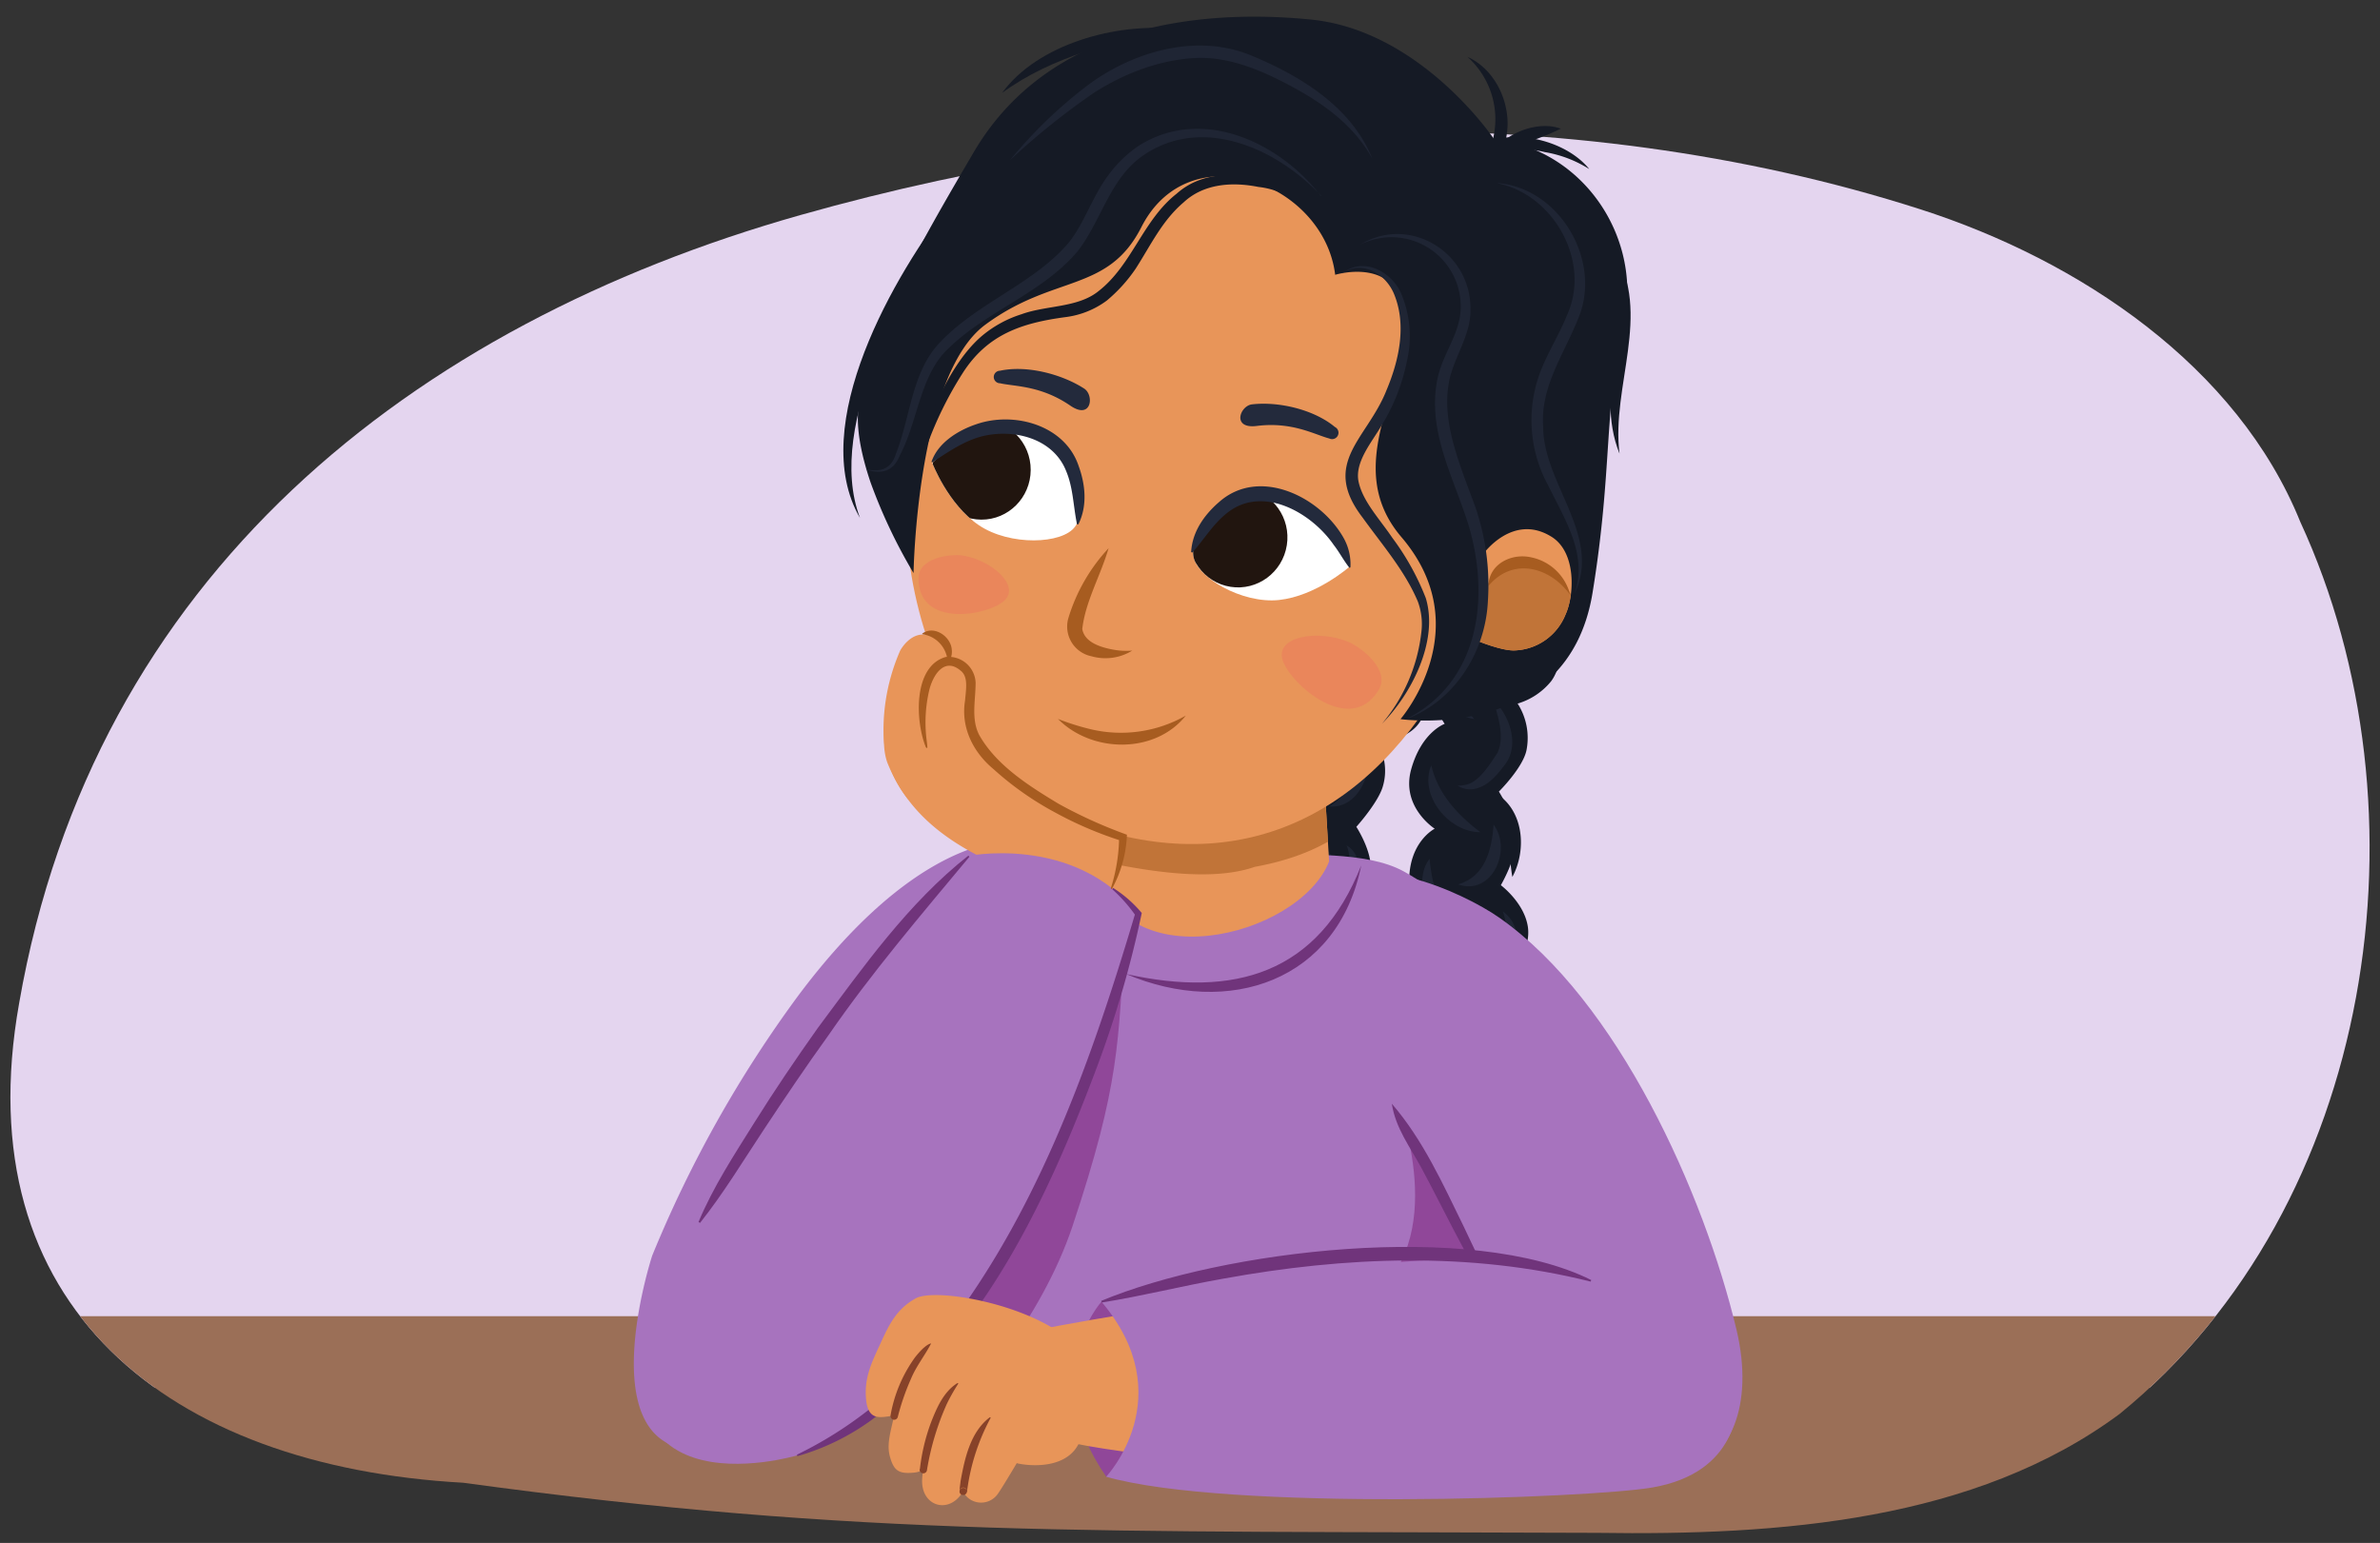 <svg xmlns="http://www.w3.org/2000/svg" xmlns:xlink="http://www.w3.org/1999/xlink" width="380" height="246.38" viewBox="0 0 380 246.38"><rect x="0" y="0" width="380" height="246.38" fill="#333333" stroke="none"/><defs><clipPath id="a"><path d="M367.28,83.35c-10.06-24.88-35.19-41.75-60.67-49.93C250,15.26,185.35,18.05,127.76,34.35,65.84,51.88,14.94,91.9,3.06,160.17c-8.67,48.52,24,74,70.9,76.6,64.22,8.77,99.83,7.65,181.08,8,29.13.44,60.33-1.88,83.4-19C379.39,192.44,388.47,129.28,367.28,83.35Z" fill="none"/></clipPath><clipPath id="b"><path d="M174.74,137.35l1.14-36.18,34.21-.61s1.35,24.33,2.12,37C207.41,149.76,178.19,157.05,174.74,137.35Z" fill="none"/></clipPath><clipPath id="c"><path d="M236.84,88.44s4.72-6.6,10.91-2.71c3.95,2.48,3.65,9.31,2.18,12.47a9.11,9.11,0,0,1-8,5.66c-2.1.14-6.28-1.62-6.28-1.62a55.2,55.2,0,0,0,1.3-7.67A30.13,30.13,0,0,0,236.84,88.44Z" fill="#e89559"/></clipPath><clipPath id="d"><path d="M215.4,90.55s-3.58-11.7-12.48-12.38-12.84,7.14-12.39,10.57,7.77,7.7,13.68,7.07S215.4,90.55,215.4,90.55Z" fill="#fff"/></clipPath><clipPath id="e"><path d="M148.85,73.92s8.9-9,17.08-5.35,7.71,12.7,5.72,15.52-10.43,3.12-15.37-.23S148.85,73.92,148.85,73.92Z" fill="#fff"/></clipPath></defs><g clip-path="url(#a)"><rect x="-42.28" y="-26.42" width="451.23" height="247.98" fill="#e4d5ef"/><rect x="-30.91" y="210.18" width="422.59" height="51.79" fill="#9b6f57"/></g><path d="M249.31,101.2s.38,4.87-1.65,7.58a10.86,10.86,0,0,1-5.35,3.57,10.16,10.16,0,0,1,1.44,7.32c-.49,2.83-4.43,6.73-4.43,6.73s2.78,4.41,2.79,7.55-2.48,7.4-2.48,7.4,3.72,2.77,4.31,6.61-2.74,7.83-2.74,7.83a8.57,8.57,0,0,1,3.6,8.43,8.77,8.77,0,0,1-5.24,7.17l6.64,10.54s-6.94,6.32-14,3.47l1.19-14s-4.82-2.14-5.32-9.47,2.37-11.16,2.37-11.16a12.58,12.58,0,0,1-5.44-9.88c-.11-6.47,4.07-8.56,4.07-8.56s-5.42-3.46-3.76-9.46,5.35-7.28,5.35-7.28-6.14-9.53-5.65-15,10-3.35,10-3.35Z" fill="#151a25"/><path d="M238.35,111.64c2.67,2.56,4.41,7.35,1.85,10.57-1.26,1.64-2.77,3.49-5,3.8a3.61,3.61,0,0,1-2.48-.57,4.66,4.66,0,0,0,2.2-.43c1.8-1,3.11-3.22,4.19-4.82,1.16-2.59.1-5.84-.78-8.55Z" fill="#1f2534"/><path d="M238.48,131.69c3,4-.23,11.41-5.67,9.54,4.34-1.28,5.35-5.51,5.67-9.54Z" fill="#1f2534"/><path d="M243.67,159.25c2.82,4-1.48,10.51-6.25,9.4a11.79,11.79,0,0,0,6.25-9.4Z" fill="#1f2534"/><path d="M240,145.59c4.78,3.48.78,11.25-4.43,11.65a29.35,29.35,0,0,0,2.38-2.59c2.11-2.6,3.25-5.74,2-9.06Z" fill="#1f2534"/><path d="M243.86,181.58a9.77,9.77,0,0,1-4.76-7.32,9.79,9.79,0,0,1,4.76,7.32Z" fill="#1f2534"/><path d="M229.8,104.89a32.65,32.65,0,0,0,5.58,9.93c-4.34-.66-7.08-5.88-5.58-9.93Z" fill="#1f2534"/><path d="M228.52,122.21c1.06,4.55,4.2,7.91,7.83,10.67-5,.05-9.85-5.88-7.83-10.67Z" fill="#1f2534"/><path d="M228.25,137.15c.38,3.87,1.27,8,4.73,10.27-4.94.64-7.54-6.79-4.73-10.27Z" fill="#1f2534"/><path d="M230.74,154.92a19.23,19.23,0,0,0,2.21,5c1,1.57,2.31,2.93,3.25,4.66-4-1-7.47-5.59-5.46-9.65Z" fill="#1f2534"/><path d="M241.27,174.05a22.39,22.39,0,0,1,7.38,7.88,11,11,0,0,1-7.38-7.88Z" fill="#151a25"/><path d="M238.76,126.63c4.54,2.68,5.05,9.07,2.71,13.4-.42-2.35-.39-4.63-.73-6.92a26,26,0,0,0-2-6.48Z" fill="#151a25"/><path d="M240.6,172.34c-3.38,1.37-5.9.74-8.33.41" fill="none" stroke="#ffb300" stroke-linecap="round" stroke-miterlimit="10" stroke-width="4.03"/><path d="M209.28,120.53c-5,3.45-6.3,9.58-5.32,15.3-4.13-4.89-1.5-14.52,5.32-15.3Z" fill="#151a25"/><path d="M228.36,109.08s-.07,4.56-2.19,6.89-6.23,2.7-6.23,2.7a8.68,8.68,0,0,1,.87,6.83c-.69,2.58-4.25,6.53-4.25,6.53s2.53,3.9,2.26,6.81-3.8,6.23-3.8,6.23,4.06,3.32,4.28,6.94-3.28,8.15-3.28,8.15,3.84,1.93,2.55,7.13-5.38,6.09-5.38,6.09L218,184a12.62,12.62,0,0,1-12.66,2.1l2.08-13.23s-4.29-2.42-4.11-9.26,3.61-8.59,3.61-8.59-5.09-5.13-4.63-11.22,4.52-7.58,4.52-7.58-4.72-3.69-2.66-9.12,4.91-6.91,4.91-6.91-4.18-8.77-3.25-13.78,9.61-2.22,9.61-2.22Z" fill="#151a25"/><path d="M217.32,116.1c3,4,.73,13.16-5.1,12.68,4.17-2.22,5-8.36,5.1-12.68Z" fill="#1f2534"/><path d="M214.63,146.47c3.25,2.57,4.62,8.23,1.15,11.22a4.08,4.08,0,0,1-4,1,6,6,0,0,0,4-5.12c.28-2.4-.54-4.72-1.17-7.13Z" fill="#1f2534"/><path d="M215,135a3.62,3.62,0,0,1,1.83,3.23c-.46,3.94-4.67,6-8.2,6.32,1.65-1.55,3.49-2.74,5.05-4.26s2.24-3.07,1.32-5.29Z" fill="#1f2534"/><path d="M208.16,124.3a27.44,27.44,0,0,0,5,13.2c-4.92-1.87-7.41-8.57-5-13.2Z" fill="#1f2534"/><path d="M204.29,143.29a19.68,19.68,0,0,0,8,10.1c-5,.37-9.46-5.32-8-10.1Z" fill="#1f2534"/><path d="M208.6,158.55c-1.82,3.88.29,7.37,1.92,10.9-4.16-1.54-6.55-8.53-1.92-10.9Z" fill="#1f2534"/><path d="M214.47,174.33c-1.85.15-6.36.95-7.66-.27" fill="none" stroke="#ffb300" stroke-linecap="round" stroke-miterlimit="10" stroke-width="4.03"/><path d="M208.37,155.24c-4.33,2.09-4.78,7.36-5.05,11.62,0,1.53.05,3.07.08,4.71-2.45-4.19-2.64-10.21.52-14.2a5.15,5.15,0,0,1,4.45-2.13Z" fill="#151a25"/><path d="M131.33,221.72s0-3.14,4.46-31.51c4-25.38,14.23-42.72,26.09-49s36-6.39,41.05-5.31c4.84,1,15-.16,21.2,3.25,5.66,3.13,11.17,7.86,15.07,17.86,8.16,20.94,4.36,68.8,4.36,68.8S191.52,235.13,131.33,221.72Z" fill="#a773be"/><path d="M142.06,223.37c.61-.42.69,13,8.4,4.94,4.11-4.32,15.8-17.56,20.78-32.51,7.61-22.85,7.29-29.25,8.35-46.53l-18,0s-19.72,16.3-24.9,51.64S142.06,223.37,142.06,223.37Z" fill="#904799"/><path d="M165.05,134.41s-15.7-4.65-37.55,24.51a192.86,192.86,0,0,0-23.37,41.59s-10.61,32.4,8.55,31a55.21,55.21,0,0,0,40.62-22.41l12.84-22.44Z" fill="#a773be"/><path d="M174.74,137.35l1.14-36.18,34.21-.61s1.35,24.33,2.12,37C207.41,149.76,178.19,157.05,174.74,137.35Z" fill="#e89559"/><g clip-path="url(#b)"><path d="M218.46,125.93a14.39,14.39,0,0,0,1.74-3.69c1.63-5.52-6.4-7.29-8-1.79-.63,2.14-3.09,3.67-5.92,4.77a52.31,52.31,0,0,1-29.08-2c-1.94-.82-3.85-1.6-5.73-2.24-2.91-1-5.14,2.19-5.08,5-.83-.19-1.66-.36-2.5-.5-5.2-.89-7.18,7.48-2,8.71,9.43,2.22,28.06,7.89,38.45,4.23,6.27-1.14,12.54-3.47,17.13-8.18A4.31,4.31,0,0,0,218.46,125.93Z" fill="#c17438"/></g><path d="M169.79,109.81c-1.82,4.62.58,8.39,7,16.13.76.92,5.47,6.06-.43,20-.71,1.68-9.8-3.28-19.58-9-8-4-12.45-8.79-15-14.9-2.32-5.63,2-17.76,6.58-16.27a7.36,7.36,0,0,1,1.25-1.93c2.18-2.36,6-1.75,7.18.57,1.81-3.58,7-2.16,7.56,1.15C167.17,103,171.24,106.1,169.79,109.81Z" fill="#e89559"/><path d="M233.07,103.84C220.61,129,200,140.05,175.28,132.39c-26.06-8.08-38.31-49.12-25.61-74.15s35.89-45.78,64.6-31.41C236.56,38,252.63,64.36,233.07,103.84Z" fill="#e89559"/><path d="M213.18,43.88s10.63-3.27,11.1,7.29-10.28,23.16-.52,34.6c12.43,14.55-.15,29.06-.15,29.06s26.75,3.85,30.66-20.16c3.23-19.79,1.76-29.25,4.93-42.74s-6-28-20.68-29.75c0,0-11.64-17.32-29.24-19.06-11.95-1.18-40.34-1.79-53.82,21.2C146.59,39.44,137.63,55,137,65.78c-.22,3.43.71,7.44,2,11.26a84.22,84.22,0,0,0,6.86,14.47s.5-31.54,11.43-39.64,19.59-5.06,24.94-15.59C189.93,21.11,211.39,29.2,213.18,43.88Z" fill="#151a25"/><path d="M236.84,88.44s4.72-6.6,10.91-2.71c3.95,2.48,3.65,9.31,2.18,12.47a9.11,9.11,0,0,1-8,5.66c-2.1.14-6.28-1.62-6.28-1.62a55.2,55.2,0,0,0,1.3-7.67A30.13,30.13,0,0,0,236.84,88.44Z" fill="#e89559"/><g clip-path="url(#c)"><path d="M254.43,102.42S250.76,90.28,244,90.14a7.66,7.66,0,0,0-7.77,5.92s-9,13.62-1.81,14.13S253.58,106.1,254.43,102.42Z" fill="#c17438"/><path d="M250.71,95c-3.23-4.48-9.17-6.09-13.06-1.43.06-3.52,3.71-5.32,6.92-4.55a8.09,8.09,0,0,1,6.14,6Z" fill="#a75c20"/></g><path d="M177,87.54c-1.25,4.32-3.71,8.52-4.2,12.9.36,2.14,2.93,2.92,4.9,3.29a11.63,11.63,0,0,0,3.08.16,8.14,8.14,0,0,1-6.53.9,4.84,4.84,0,0,1-3.67-6.09A28.47,28.47,0,0,1,177,87.54Z" fill="#a75c20"/><path d="M215.27,102.49c-4.82-2-11.71-.9-10.48,2.93s10.82,12.23,15.34,4.75C222.05,107,217.36,103.36,215.27,102.49Z" fill="#ea865b"/><path d="M153.78,88.72c4.53.72,9.2,4.83,6.55,7.22s-13.67,4.36-13.68-3.57C146.65,89,151.82,88.41,153.78,88.72Z" fill="#ea865b"/><path d="M213.13,68.18a1,1,0,0,1-.89,1.84c-2.36-.62-5.93-2.72-11.61-2-4,.49-2.65-3.24-.72-3.45C204.15,64.08,209.78,65.39,213.13,68.18Z" fill="#232a3c"/><path d="M159.67,59.2a1,1,0,0,0,0,2c2.38.54,6.51.34,11.23,3.58,3.37,2.31,3.83-1.64,2.22-2.72C169.52,59.73,163.92,58.28,159.67,59.2Z" fill="#232a3c"/><path d="M215.4,90.55s-3.58-11.7-12.48-12.38-12.84,7.14-12.39,10.57,7.77,7.7,13.68,7.07S215.4,90.55,215.4,90.55Z" fill="#fff"/><g clip-path="url(#d)"><ellipse cx="197.71" cy="85.84" rx="7.96" ry="7.85" transform="translate(82.12 267.77) rotate(-81.04)" fill="#21150f"/></g><path d="M190.19,88.05c.2-3.13,2.05-5.8,4.43-7.86,6.46-5.77,16.38-.79,20,5.88a8.64,8.64,0,0,1,1,4.46.15.15,0,0,1-.16.14c-.93-1.15-1.62-2.52-2.49-3.62-3.53-5.17-11.34-9.65-17-5.17-2.22,1.72-3.63,4.12-5.52,6.28a.15.15,0,0,1-.27-.11Z" fill="#232a3c"/><path d="M148.85,73.92s8.9-9,17.08-5.35,7.71,12.7,5.72,15.52-10.43,3.12-15.37-.23S148.85,73.92,148.85,73.92Z" fill="#fff"/><g clip-path="url(#e)"><ellipse cx="156.72" cy="75.02" rx="7.96" ry="7.85" transform="translate(80.93 231.37) rotate(-89.72)" fill="#21150f"/></g><path d="M171.92,83.52c-.57-2.87-.59-5.72-1.72-8.36-2.13-5.3-8.63-6.81-13.73-5.4-2.76.8-5.06,2.4-7.52,4a.16.16,0,0,1-.23,0c1-3,4.15-5,7.11-6,6.06-2.13,14.21.11,16.39,6.65,1.09,3,1.4,6.34,0,9.22a.15.15,0,0,1-.29,0Z" fill="#232a3c"/><path d="M217.17,39.08c7.82-4.82,17.76,1.17,17.61,10.38.08,4.1-2.73,7.71-3.43,11.54s0,7.61,1.14,11.33c.82,2.72,2,5.73,3,8.43a38.41,38.41,0,0,1,2.08,15.11c-.36,8.25-5.3,16.08-13.12,19,11.7-5.89,13.43-19.18,10.12-30.7-2.33-7.7-6.76-15.19-5.08-23.58.8-4,3.57-7.22,3.73-11.2a11.06,11.06,0,0,0-16-10.34Z" fill="#1f2534"/><path d="M210.93,31.25c-7-7.49-18.75-12.79-28.1-6.63-5.56,3.59-6.86,10.43-10.75,15.48-5.6,6.67-14.5,9.54-20.61,15.5-4.61,4.26-4.88,11.62-7.8,17.12-1,2.54-2.94,3.13-5.47,2.2,2.4.52,4.09,0,4.85-2.47,2.38-6,2.49-13.24,7.24-18,6-6.19,14.75-9.19,20.23-15.57,2.6-3.14,3.8-7.4,6.51-11a19.55,19.55,0,0,1,4.86-4.65c10.11-6.31,22.42-.5,29,8.07Z" fill="#1f2534"/><path d="M213.49,43.26c-1.29-4.12-3-8.53-6.57-11.17a13.12,13.12,0,0,0-6-2.24c-4.16-.83-8.7-.54-11.91,2.44-3.45,2.92-5.24,6.8-7.67,10.59A24.54,24.54,0,0,1,176.71,48a14,14,0,0,1-6.6,2.64c-6.93.93-12.4,2.71-16.38,8.9a58.61,58.61,0,0,0-5.81,11.84,49.12,49.12,0,0,0-3.25,12.88c.1-9.13,5.07-24.84,12.3-30.78a18.52,18.52,0,0,1,6.15-3.31c4-1.45,9-1,12.31-3.71,5.33-4.17,7.06-11.33,12.45-15.54,4.59-4.1,11.27-3.33,16.63-1.4,5.51,2.24,7.87,8.32,9,13.71Z" fill="#151a25"/><path d="M219.11,25.35c-2.81-5.16-7.58-8.66-12.56-11.37s-10.4-5.06-16-4.7-11,2.45-15.77,5.46a115.28,115.28,0,0,0-13.5,10.82,72.85,72.85,0,0,1,12.62-12.12C181,8.25,190.84,5.37,199.38,8.7c8,3.24,16.41,8.29,19.73,16.65Z" fill="#1f2534"/><path d="M239.17,29.24c10,.87,16.72,12.61,12.77,21.73-2.32,5.76-6,10.79-5.55,17.17,0,9.12,9.44,17.45,5,26.69,2.19-6.22-1.57-11.93-4.23-17.37a21.68,21.68,0,0,1-.95-18.76c1.25-3,2.89-5.62,4-8.41,3.84-8.45-2.06-19.13-11-21Z" fill="#1f2534"/><path d="M253.75,27a19.21,19.21,0,0,0-7.1-2.71,15.64,15.64,0,0,0-7.23-.08l-1.9.59.66-1.88A13.36,13.36,0,0,0,234.3,9.08c3.88,1.75,6.23,6,6.4,10.19a12.24,12.24,0,0,1-.62,4.28l-1.24-1.29C243.79,21,250.52,23,253.75,27Z" fill="#151a25"/><path d="M238.6,24c2.19-2.93,7.11-4.74,10.6-3.45A40.25,40.25,0,0,1,238.6,24Z" fill="#151a25"/><path d="M160,14.83C165.7,7,178.35,3.59,187.66,4.64,178,6.64,168.11,8.91,160,14.83Z" fill="#151a25"/><path d="M257.72,40.12c6.09,10-.5,21.59.86,32.32C254.37,62,261,50.77,257.72,40.12Z" fill="#151a25"/><path d="M137.31,82.71c-8.56-14.71,5.5-39,14.82-50.83-6.93,13.43-20.55,35.7-14.82,50.83Z" fill="#151a25"/><path d="M214.3,43.68c3.25-2.71,7.72-.42,9.33,3a17.4,17.4,0,0,1,1,11,31.4,31.4,0,0,1-4.07,10.31c-1.6,2.72-4.33,5.87-3.63,9s3.36,5.9,5.39,8.91a40.78,40.78,0,0,1,5.33,9.61c2.06,6.83-2.27,15.28-7,20.06a27.42,27.42,0,0,0,6.28-14.54,10.39,10.39,0,0,0-.56-5c-2.1-4.94-5.66-9-8.82-13.39-6.72-8.76.74-12.52,3.82-20.32,2-4.75,3.22-10.32,1.27-15.22-1.28-3.3-5-5.6-8.32-3.51Z" fill="#1f2534"/><path d="M189.33,114.27c-4.92,6.17-15,6-20.41.53a39.33,39.33,0,0,0,5.16,1.63,20.94,20.94,0,0,0,15.25-2.16Z" fill="#a75c20"/><path d="M106.13,202.32s27.42-46,47.89-65.55c0,0,17.53-3.83,27.74,9.32,0,0-16.87,72.69-54.48,86.31C127.28,232.4,90.41,243.44,106.13,202.32Z" fill="#a773be"/><path d="M151.64,106.57c-.14-.63.08-3.8-3-5s-4.92,2.33-4.92,2.33a31.69,31.69,0,0,0-2.65,13.46,17.38,17.38,0,0,0,4,10.35l6.13-8.42Z" fill="#e89559"/><path d="M177.73,141.79a19.65,19.65,0,0,1,4.57,4,169.39,169.39,0,0,1-7.55,25.64C167,191.9,157,213,139.26,226.67a37.51,37.51,0,0,1-11.94,5.85l-.08-.23a63.39,63.39,0,0,0,20.5-15.84c17-20.13,26.09-45.65,33.52-70.61l.09.42a24.65,24.65,0,0,0-3.77-4.27l.15-.2Z" fill="#70347b"/><path d="M111.52,195.15c2.36-5.65,5.71-10.75,8.93-15.9s6.64-10.19,10.16-15.15c7.25-9.72,14.37-19.87,24-27.47l.17.18c-7.77,9.34-15.58,18.47-22.48,28.47-3.54,4.91-6.92,9.93-10.28,15s-6.47,10.24-10.25,15l-.21-.13Z" fill="#70347b"/><path d="M175.86,207.86s-10.52,11.68.77,27.95l15.7-3.26L190.8,207.1Z" fill="#904799"/><path d="M151.3,105.76a4.67,4.67,0,0,0-4-4.48c-.08,0-.06-.11,0-.14,1.9-1.34,4.56.54,4.67,2.65a2.93,2.93,0,0,1-.54,2s-.11,0-.11,0Z" fill="#a75c20"/><path d="M223,174.68c-.27-2,22.75,31.8,22.75,31.8s-41.33,11.21-27.56,1.38S223.24,176.65,223,174.68Z" fill="#904799"/><path d="M211.59,143.17c-3.79,14.55,23.27,54.15,34.51,75.13,14.69,27.41,37,18.7,31.15-6-5.17-21.67-18.95-52.55-37.91-65.79C233.55,142.45,216.66,134.77,211.59,143.17Z" fill="#a773be"/><path d="M147.85,119.38c-1.74-4.18-2.08-13,3.15-14.47a4.31,4.31,0,0,1,4.77,4.09c0,2.86-.74,5.77.56,8.34,2.73,4.86,7.94,8.15,12.67,11a75.23,75.23,0,0,0,10.93,4.95,19.44,19.44,0,0,1-2.37,8.6.1.1,0,0,1-.19-.08,27.74,27.74,0,0,0,1.31-8.11l.41.58a59.59,59.59,0,0,1-10.81-4.64,49.24,49.24,0,0,1-9.66-6.83c-3.27-2.71-5.23-6.68-4.54-10.92.18-2,.53-3.88-.74-4.83-2.62-2.19-4.44.84-5,3.26a22.57,22.57,0,0,0-.44,7.47c.06.51.13,1,.17,1.55,0,.11-.17.15-.2,0Z" fill="#a75c20"/><path d="M179.82,155.54c17.23,3.82,30.67,0,37.52-17.35-3.75,18.53-21.18,24.3-37.52,17.35Z" fill="#70347b"/><path d="M222.23,176.25c5,5.8,8.11,12.75,11.44,19.54,1.64,3.4,3.22,6.81,4.81,10.23,1.45,3,3.29,7.35,5.08,10.07-4.68-5.92-7.81-12.94-11.39-19.55-1.74-3.34-3.43-6.71-5.2-10s-4.17-6.41-4.74-10.28Z" fill="#70347b"/><path d="M140.6,214.48c1.41-3.08,2.57-5.46,5.6-7.15,3.19-1.78,19.37,1,25.8,7.78,3.22,3.67,1.41,7.73,1,12.62l-1.3-.29c0,.4,1.16,1.08,1.09,1.46-1.39,6.64-10.06,4.91-10.45,4.74-.56.94-2.38,4-3,4.87a3.25,3.25,0,0,1-4.48.9,3.1,3.1,0,0,1-1.09-1.26,4.13,4.13,0,0,1-.32.49c-2.3,3.18-6.48,1.69-6.21-2.49a8.72,8.72,0,0,1,.19-1.45,4.05,4.05,0,0,1-1.54.46c-2.28.2-3.15-.21-3.79-2.52-.57-2,.1-4,.66-6.57-1.75.1-4.07,1.15-4.46-2.45S139.19,217.55,140.6,214.48Z" fill="#e89559"/><path d="M142.19,226a22.37,22.37,0,0,1,3.89-9.23c.57-.73,1.73-2.09,2.59-2.25-1,1.94-2.38,3.62-3.22,5.66a37.46,37.46,0,0,0-2.1,6.06.59.59,0,0,1-1.16-.24Z" fill="#874229"/><path d="M146.87,234.62a31.54,31.54,0,0,1,1.76-7.43c.92-2.35,2-4.93,4.23-6.33.08,0,.17,0,.12.12a30.36,30.36,0,0,0-1.81,3.21A42.38,42.38,0,0,0,148,234.77a.59.59,0,0,1-1.17-.15Z" fill="#874229"/><path d="M154.37,238a.59.59,0,0,0-1.15,0c0,.1,0-.08,0-.08,0-.36.11-1,.15-1.41.66-3.63,1.56-7.83,4.65-10.18a.09.09,0,0,1,.13.12,33.55,33.55,0,0,0-3.71,11.41c0,.09,0,.26-.05.36s.05.09-.23.39a.61.61,0,0,1-.94-.28.59.59,0,0,1,1.15-.29Z" fill="#874229"/><path d="M266.42,216.38s4.65,18-16.36,18.53c-13.63.34-56.57-.09-78.31-4.37-12.15-2.4-18.72-14.61-16.56-15.79s50.93-10.92,89.43-11.26C244.62,203.49,264.23,201.43,266.42,216.38Z" fill="#e89559"/><path d="M175.86,207.86c-.55-.65,80-14.35,92.46-1.72s9,18.07,9,18.07.37,10.94-13.51,13.32c-10.06,1.72-67.68,3.83-87.2-1.72C176.63,235.81,188.69,223,175.86,207.86Z" fill="#a773be"/><path d="M175.82,207.73c19.38-8.09,59.13-12.89,78.24-3.33l-.09.25c-19.27-4.84-39.22-4-58.64-.47-6.49,1.14-12.86,2.76-19.42,3.81l-.09-.26Z" fill="#70347b"/></svg>